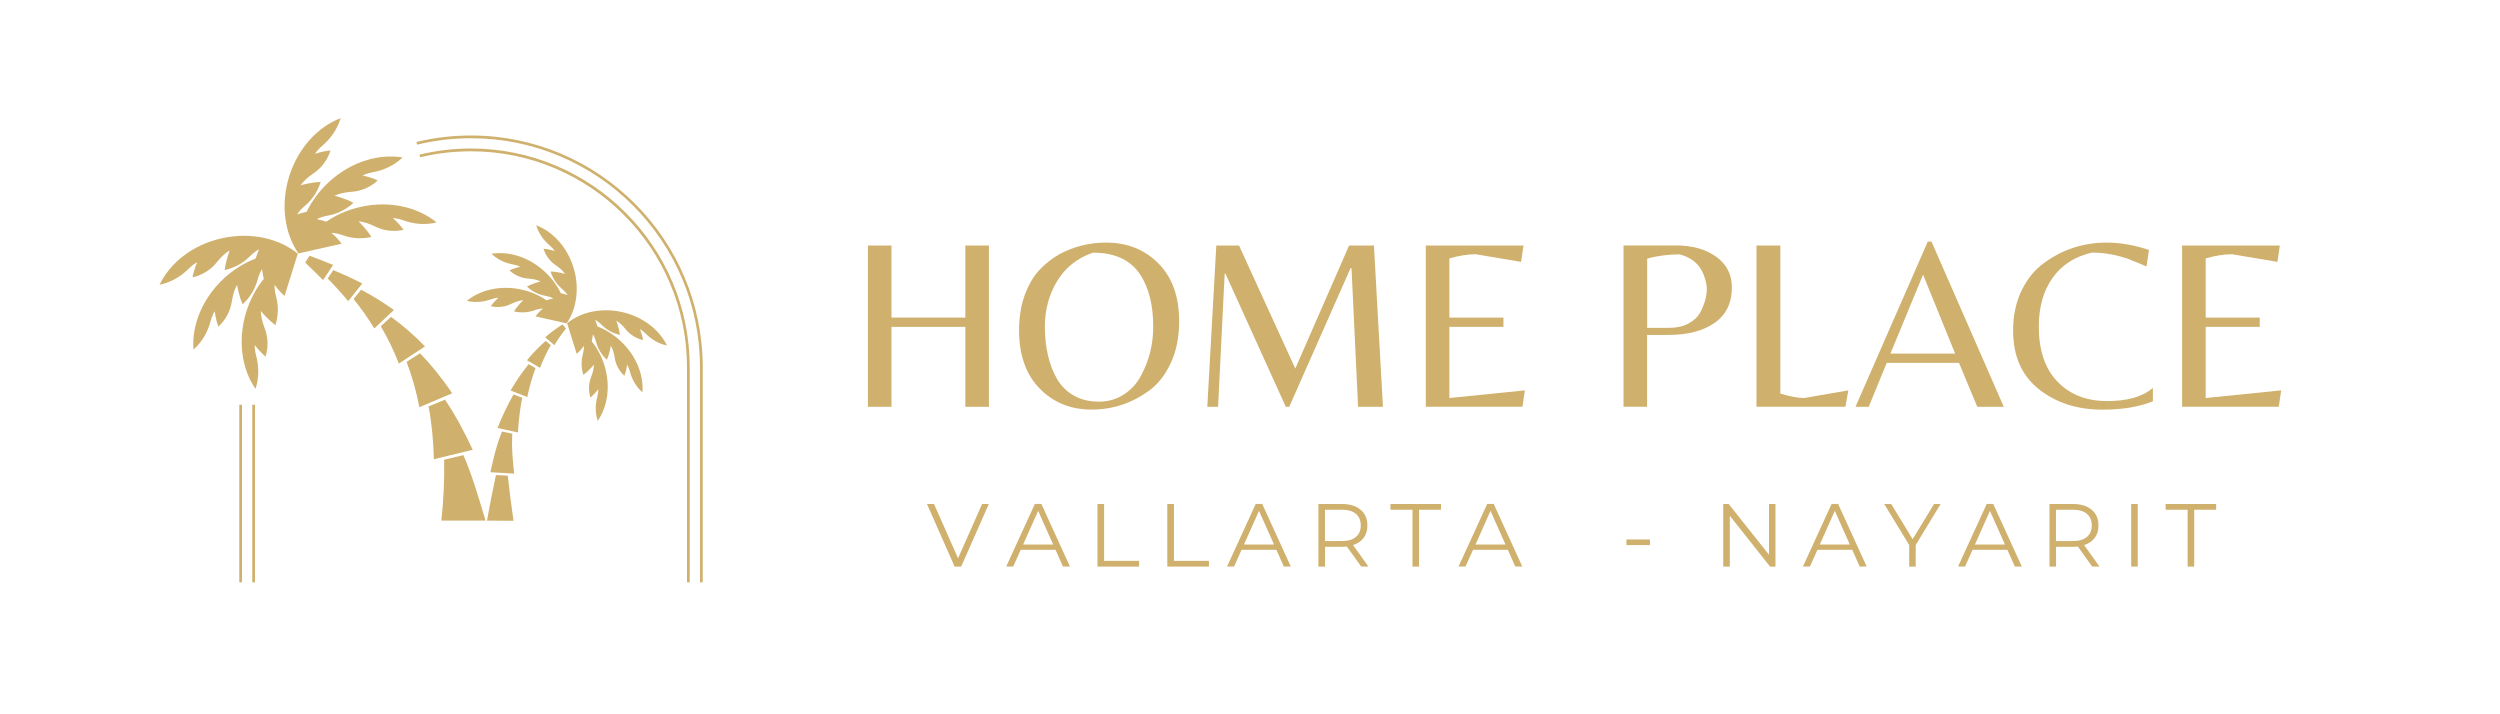 <svg xmlns="http://www.w3.org/2000/svg" xmlns:xlink="http://www.w3.org/1999/xlink" id="Layer_1" x="0px" y="0px" viewBox="0 0 350 100" style="enable-background:new 0 0 350 100;" xml:space="preserve"><style type="text/css">	.st0{clip-path:url(#SVGID_00000167387676912410499470000010604438144129901989_);}	.st1{fill:#CFB06C;}</style><g>	<defs>		<rect id="SVGID_1_" x="22.34" y="16.52" width="76.04" height="65.01"></rect>	</defs>	<clipPath id="SVGID_00000096048634739804014530000002812812056140297915_">		<use xlink:href="#SVGID_1_" style="overflow:visible;"></use>	</clipPath>	<g style="clip-path:url(#SVGID_00000096048634739804014530000002812812056140297915_);">		<path class="st1" d="M33.5,56.66h0.38v24.95H33.5V56.66z M35.32,81.62h0.38V56.66h-0.38L35.32,81.62z M65.94,18.97   c-2.58,0-5.15,0.3-7.64,0.91l0.09,0.37c2.46-0.59,5-0.9,7.56-0.9C83.62,19.35,98,33.73,98,51.41v30.21h0.38V51.41   C98.38,33.52,83.82,18.97,65.94,18.97z M65.94,20.79c-2.44,0-4.87,0.29-7.22,0.86l0.09,0.37c2.32-0.56,4.72-0.84,7.13-0.84   c16.67,0,30.24,13.57,30.24,30.24v30.21h0.38V51.41C96.56,34.52,82.82,20.79,65.94,20.79z M31.04,33.36   c-4.07,0.91-7.25,3.45-8.7,6.51l0.12-0.03c1.49-0.33,2.83-1.11,3.91-2.18c0.38-0.38,0.8-0.72,1.23-0.95c0,0-0.46,1.06-0.64,2.12   c1.33-0.3,2.52-1.03,3.37-2.09c0.54-0.67,1.17-1.31,1.83-1.68c0,0-0.56,1.42-0.69,2.75c1.3-0.29,2.51-0.93,3.45-1.87   c0.42-0.42,0.89-0.8,1.36-1.05c0,0-0.27,0.58-0.48,1.3c-1.55,0.6-3.07,1.52-4.43,2.77c-3.06,2.82-4.55,6.61-4.28,9.99l0.09-0.09   c1.12-1.03,1.9-2.37,2.29-3.85c0.14-0.53,0.33-1.03,0.59-1.44c0,0,0.13,1.15,0.51,2.16c1-0.92,1.67-2.15,1.88-3.49   c0.13-0.85,0.36-1.71,0.74-2.36c0,0,0.23,1.5,0.78,2.72c0.98-0.9,1.71-2.06,2.06-3.34c0.15-0.58,0.37-1.14,0.66-1.59   c0,0,0.06,0.63,0.24,1.37c-1.05,1.3-1.9,2.85-2.45,4.61c-1.24,3.98-0.64,8,1.29,10.79l0.04-0.12c0.45-1.46,0.45-3,0.06-4.48   c-0.14-0.52-0.22-1.06-0.21-1.54c0,0,0.69,0.93,1.52,1.62c0.4-1.3,0.37-2.7-0.12-3.96c-0.31-0.81-0.55-1.67-0.54-2.42   c0,0,0.95,1.19,2.04,1.97c0.4-1.27,0.45-2.63,0.11-3.92c-0.16-0.58-0.25-1.17-0.23-1.71c0,0,0.63,0.89,1.4,1.55l1.85-5.92   C39.06,33.38,35.11,32.45,31.04,33.36z M46.39,32.59c0.53,0.02,1.12,0.16,1.68,0.37c1.25,0.45,2.62,0.5,3.92,0.22   c-0.69-1.15-1.8-2.19-1.8-2.19c0.75,0.05,1.59,0.36,2.37,0.74c1.22,0.6,2.62,0.74,3.94,0.45c-0.62-0.89-1.49-1.65-1.49-1.65   c0.48,0.02,1,0.15,1.52,0.34c1.44,0.51,2.98,0.64,4.47,0.3l0.12-0.03c-2.63-2.15-6.58-3.09-10.65-2.17   c-1.79,0.4-3.42,1.12-4.79,2.07c-0.71-0.24-1.34-0.35-1.34-0.35c0.47-0.25,1.05-0.42,1.64-0.52c1.31-0.24,2.52-0.87,3.5-1.77   c-1.17-0.65-2.65-1-2.65-1c0.68-0.33,1.55-0.49,2.42-0.55c1.36-0.1,2.63-0.66,3.63-1.59c-0.97-0.46-2.11-0.69-2.11-0.69   c0.43-0.22,0.94-0.37,1.48-0.47c1.5-0.28,2.9-0.93,4.02-1.97l0.09-0.09c-3.35-0.55-7.25,0.62-10.31,3.44   c-1.35,1.25-2.4,2.68-3.12,4.18c-0.74,0.15-1.34,0.37-1.34,0.37c0.29-0.46,0.7-0.89,1.16-1.27c1.02-0.86,1.74-2.01,2.14-3.28   c-1.33,0.02-2.8,0.46-2.8,0.46c0.42-0.63,1.1-1.2,1.82-1.68c1.12-0.76,1.95-1.89,2.36-3.19c-1.08,0.09-2.17,0.46-2.17,0.46   c0.26-0.4,0.63-0.79,1.05-1.15c1.16-0.99,2.04-2.26,2.5-3.71l0.05-0.13c-3.18,1.2-5.96,4.16-7.21,8.14   c-1.24,3.98-0.64,8,1.29,10.8l6.06-1.36C47.22,33.28,46.39,32.59,46.39,32.59z M87.09,43.69c-2.93-0.66-5.8,0.01-7.69,1.57   l1.34,4.28c0.56-0.48,1.01-1.12,1.01-1.12c0.02,0.39-0.05,0.81-0.16,1.23c-0.25,0.93-0.21,1.91,0.08,2.83   c0.78-0.56,1.47-1.42,1.47-1.42c0.01,0.54-0.16,1.17-0.39,1.74c-0.35,0.91-0.38,1.93-0.09,2.86c0.6-0.5,1.1-1.17,1.1-1.17   c0.01,0.35-0.05,0.73-0.15,1.11c-0.28,1.07-0.28,2.18,0.04,3.23l0.03,0.09c1.4-2.02,1.83-4.92,0.93-7.8   c-0.4-1.27-1.01-2.39-1.77-3.33c0.13-0.53,0.17-0.99,0.17-0.99c0.21,0.33,0.36,0.73,0.47,1.15c0.25,0.93,0.78,1.76,1.48,2.41   c0.4-0.88,0.56-1.97,0.56-1.97c0.28,0.47,0.44,1.09,0.54,1.7c0.15,0.97,0.63,1.86,1.36,2.52c0.28-0.73,0.37-1.56,0.37-1.56   c0.18,0.3,0.32,0.66,0.42,1.04c0.29,1.07,0.85,2.04,1.66,2.78l0.07,0.06c0.2-2.44-0.88-5.18-3.09-7.22c-0.98-0.9-2.07-1.57-3.2-2   c-0.15-0.52-0.34-0.94-0.34-0.94c0.34,0.18,0.68,0.45,0.98,0.76c0.68,0.68,1.55,1.14,2.49,1.35c-0.09-0.96-0.5-1.99-0.5-1.99   c0.48,0.27,0.93,0.72,1.32,1.21c0.62,0.77,1.48,1.29,2.44,1.51c-0.13-0.77-0.46-1.53-0.46-1.53c0.31,0.16,0.61,0.41,0.89,0.69   c0.78,0.78,1.75,1.34,2.82,1.58l0.09,0.02C92.32,46.18,90.03,44.35,87.09,43.69z M80.28,37.42c-0.9-2.88-2.91-5.01-5.21-5.88   l0.03,0.09c0.33,1.05,0.97,1.97,1.81,2.69c0.3,0.25,0.57,0.53,0.75,0.83c0,0-0.79-0.27-1.57-0.33c0.29,0.93,0.89,1.75,1.7,2.3   c0.52,0.35,1.01,0.76,1.31,1.22c0,0-1.06-0.31-2.02-0.33c0.29,0.92,0.81,1.75,1.55,2.38c0.33,0.28,0.63,0.59,0.84,0.92   c0,0-0.44-0.15-0.96-0.27c-0.52-1.09-1.28-2.12-2.26-3.02c-2.21-2.04-5.02-2.89-7.45-2.49l0.07,0.06c0.81,0.75,1.82,1.22,2.9,1.42   c0.38,0.07,0.76,0.18,1.07,0.34c0,0-0.82,0.16-1.52,0.5c0.72,0.67,1.65,1.08,2.62,1.15c0.62,0.04,1.26,0.16,1.74,0.4   c0,0-1.07,0.25-1.91,0.72c0.71,0.65,1.58,1.11,2.53,1.28c0.43,0.08,0.84,0.2,1.18,0.38c0,0-0.45,0.08-0.97,0.26   c-0.99-0.68-2.17-1.2-3.46-1.49c-2.93-0.66-5.8,0.01-7.69,1.57l0.09,0.02c1.07,0.24,2.19,0.15,3.23-0.22   c0.37-0.13,0.74-0.23,1.1-0.24c0,0-0.63,0.55-1.07,1.19c0.96,0.22,1.96,0.11,2.84-0.32c0.56-0.27,1.17-0.49,1.71-0.53   c0,0-0.8,0.75-1.3,1.58c0.94,0.21,1.92,0.17,2.83-0.15c0.4-0.15,0.83-0.25,1.22-0.26c0,0-0.6,0.5-1.04,1.1l4.37,0.98   C80.74,43.19,81.17,40.29,80.28,37.42z M62.18,64.36c0.06,2.79-0.09,5.8-0.39,8.52h6.19c-0.87-2.84-1.9-6.5-3.11-9.16L62.18,64.36   z M62.3,55.95l-2.3,0.95c0.47,2.47,0.68,4.94,0.74,7.39l5.44-1.32C65.05,60.52,63.78,58.15,62.3,55.95z M58.81,49.46l-1.88,1.2   c0.78,2.09,1.38,4.21,1.78,6.35l4.59-1.95C61.97,53.05,60.45,51.17,58.81,49.46z M54.75,44.36l-1.44,1.32   c1,1.69,1.85,3.44,2.53,5.22l3.66-2.4C58.02,46.97,56.42,45.58,54.75,44.36z M50.56,40.56l-1.06,1.3c1.07,1.33,2.05,2.7,2.9,4.12   l2.75-2.58C53.66,42.33,52.13,41.39,50.56,40.56z M46.66,37.82l-0.78,1.17c1.01,1.03,1.97,2.09,2.87,3.17l1.97-2.47   C49.38,38.99,48.02,38.38,46.66,37.82z M43.34,35.8l-0.61,0.96c0.84,0.81,1.69,1.63,2.5,2.45l1.41-2.12   C45.54,36.63,44.44,36.22,43.34,35.8z M69.43,66.51c-0.46,2.13-0.87,4.24-1.25,6.38l3.71,0.02c-0.3-2.13-0.57-4.17-0.8-6.31   L69.43,66.51z M71.73,63.5c-0.03-0.46-0.03-0.91-0.05-1.37c0.01-0.47,0.02-0.94,0.04-1.41l-1.45-0.31   c-0.18,0.46-0.34,0.92-0.5,1.38c-0.14,0.48-0.3,0.97-0.43,1.45l-0.36,1.43l-0.32,1.44l3.32,0.2l-0.14-1.41L71.73,63.5z    M69.66,59.91l2.85,0.64c0.09-1.62,0.28-3.25,0.6-4.87l-1.22-0.46C71.05,56.71,70.3,58.28,69.66,59.91z M71.48,54.67l2.34,0.91   c0.28-1.37,0.66-2.72,1.16-4.05l-0.97-0.55C73.08,52.13,72.24,53.37,71.48,54.67z M73.78,50.43l1.82,1.07   c0.42-1.09,0.92-2.15,1.51-3.18l-0.72-0.59C75.46,48.55,74.58,49.45,73.78,50.43z M76.33,47.22l1.29,1.1   c0.47-0.82,1.03-1.58,1.62-2.33l-0.5-0.57C77.92,45.96,77.09,46.54,76.33,47.22z"></path>	</g></g><g>	<g transform="translate(98.139, 253.752)">		<g>			<path class="st1" d="M26.67-207.99v11.19h-3.3v-22.58h3.3v10.09h10.34v-10.09h3.3v22.58h-3.3v-11.19H26.67z"></path>		</g>	</g></g><g>	<g transform="translate(118.441, 253.752)">		<g>			<path class="st1" d="M36.41-219.79c2.95,0,5.39,0.97,7.32,2.91c1.94,1.95,2.91,4.64,2.91,8.1c0,2.23-0.39,4.17-1.17,5.84    c-0.77,1.67-1.78,2.96-3.02,3.87c-2.44,1.78-5.13,2.66-8.06,2.66c-2.93,0-5.36-0.98-7.28-2.95c-1.92-1.96-2.88-4.68-2.88-8.14    c0-1.8,0.25-3.41,0.76-4.85c0.52-1.44,1.19-2.62,2.02-3.53c0.83-0.91,1.79-1.67,2.88-2.29    C31.89-219.24,34.07-219.79,36.41-219.79z M29.55-200.69c0.59,1.01,1.39,1.79,2.38,2.34c1,0.56,2.16,0.83,3.46,0.83    c1.3,0,2.46-0.33,3.48-0.99c1.03-0.66,1.83-1.53,2.4-2.59c1.16-2.13,1.74-4.43,1.74-6.89c0-3.02-0.6-5.45-1.81-7.3    c-1.34-2.06-3.55-3.09-6.64-3.09c-2.2,0.77-3.87,2.1-5.01,4c-1.14,1.88-1.71,4.01-1.71,6.39    C27.85-205.08,28.42-202.65,29.55-200.69z"></path>		</g>	</g></g><g>	<g transform="translate(140.182, 253.752)">		<g>			<path class="st1" d="M41.16-202.15l7.53-17.23h3.48l1.26,22.58h-3.48l-0.92-19.4h-0.14l-8.58,19.4h-0.48l-8.44-18.62h-0.12    l-0.92,18.62h-1.51l1.26-22.58h3.18L41.16-202.15z"></path>		</g>	</g></g><g>	<g transform="translate(166.842, 253.752)">		<g>			<path class="st1" d="M32.77-196.8v-22.58h13.68l-0.34,2.29l-6.36-1.07c-1.11,0-2.34,0.2-3.68,0.59v8.28h7.57v1.3h-7.57v9.96    l10.57-1.07l-0.34,2.29H32.77z"></path>		</g>	</g></g><g>	<g transform="translate(191.193, 253.752)">		<g>			<path class="st1" d="M51.27-213.52c0,2.19-0.81,3.85-2.42,4.97c-1.6,1.13-3.77,1.69-6.52,1.69H39.4v10.05h-3.3v-22.58h7.34    c2.3,0,4.17,0.53,5.63,1.58C50.53-216.76,51.27-215.33,51.27-213.52z M39.4-207.85h3.04c1.07,0,1.98-0.2,2.74-0.6    c0.77-0.41,1.32-0.94,1.67-1.58c0.6-1.14,0.91-2.24,0.91-3.3c0-0.52-0.14-1.15-0.41-1.88c-0.55-1.5-1.67-2.48-3.37-2.93    c-1.63,0-3.16,0.2-4.57,0.59V-207.85z"></path>		</g>	</g></g><g>	<g transform="translate(207.566, 253.752)">		<g>			<path class="st1" d="M38.34-196.8v-22.58h3.34v20.73c1.39,0.42,2.5,0.62,3.34,0.62l6.18-1.07l-0.41,2.29H38.34z"></path>		</g>	</g></g><g>	<g transform="translate(222.17, 253.752)">		<g>			<path class="st1" d="M37.6-196.8l10.12-23.13h0.52l10.12,23.13h-3.71l-2.56-6.15H41.97l-2.52,6.15H37.6z M42.49-204.25h9.06    l-4.49-11.05L42.49-204.25z"></path>		</g>	</g></g><g>	<g transform="translate(241.033, 253.752)">		<g>			<path class="st1" d="M53.31-196.4c-3.52,0-6.48-0.95-8.9-2.86c-2.41-1.92-3.61-4.66-3.61-8.22c0-2.1,0.4-3.96,1.19-5.6    c0.79-1.63,1.84-2.92,3.14-3.85c2.6-1.91,5.53-2.86,8.79-2.86c1.88,0,3.85,0.35,5.9,1.03l-0.34,2.31    c-1.07-0.45-1.9-0.79-2.49-1.03c-1.71-0.6-3.42-0.91-5.15-0.91c-2.39,0.55-4.24,1.73-5.52,3.55c-1.28,1.81-1.92,4.08-1.92,6.8    c0,3.35,0.87,5.93,2.63,7.74c1.75,1.8,4.06,2.7,6.93,2.7c2.86,0,5-0.61,6.41-1.85v1.88C58.42-196.78,56.07-196.4,53.31-196.4z"></path>		</g>	</g></g><g>	<g transform="translate(259.986, 253.752)">		<g>			<path class="st1" d="M45.51-196.8v-22.58h13.68l-0.34,2.29l-6.36-1.07c-1.11,0-2.34,0.2-3.68,0.59v8.28h7.57v1.3h-7.57v9.96    l10.57-1.07l-0.34,2.29H45.51z"></path>		</g>	</g></g><g>	<g transform="translate(108.076, 273.43)">		<g>			<path class="st1" d="M30.36-202.87l-3.87,8.76h-0.92l-3.87-8.76h0.99l3.36,7.6l3.37-7.6H30.36z"></path>		</g>	</g></g><g>	<g transform="translate(117.872, 273.43)">		<g>			<path class="st1" d="M29.9-196.46h-4.87l-1.05,2.34h-0.98l4.01-8.76h0.91l4,8.76h-0.98L29.9-196.46z M29.57-197.2l-2.1-4.71    l-2.1,4.71H29.57z"></path>		</g>	</g></g><g>	<g transform="translate(127.876, 273.43)">		<g>			<path class="st1" d="M25.78-202.87h0.92v7.96h4.9v0.8h-5.83V-202.87z"></path>		</g>	</g></g><g>	<g transform="translate(136.474, 273.43)">		<g>			<path class="st1" d="M26.96-202.87h0.92v7.96h4.9v0.8h-5.83V-202.87z"></path>		</g>	</g></g><g>	<g transform="translate(145.071, 273.43)">		<g>			<path class="st1" d="M33.62-196.46h-4.87l-1.05,2.34h-0.98l4.01-8.76h0.91l4,8.76h-0.98L33.62-196.46z M33.29-197.2l-2.1-4.71    l-2.1,4.71H33.29z"></path>		</g>	</g></g><g>	<g transform="translate(155.076, 273.43)">		<g>			<path class="st1" d="M35.49-194.11l-2.01-2.81c-0.23,0.03-0.46,0.04-0.69,0.04h-2.36v2.77H29.5v-8.76h3.29    c1.11,0,1.98,0.27,2.61,0.8c0.64,0.53,0.96,1.27,0.96,2.2c0,0.69-0.17,1.27-0.52,1.74c-0.35,0.46-0.84,0.8-1.49,1.01l2.15,3    H35.49z M32.75-197.68c0.87,0,1.54-0.19,1.99-0.57c0.46-0.38,0.69-0.91,0.69-1.62c0-0.71-0.23-1.25-0.69-1.63    c-0.45-0.38-1.11-0.57-1.99-0.57h-2.33v4.39H32.75z"></path>		</g>	</g></g><g>	<g transform="translate(165.146, 273.43)">		<g>			<path class="st1" d="M32.59-202.07h-3.07v-0.8h7.07v0.8h-3.07v7.96h-0.92V-202.07z"></path>		</g>	</g></g><g>	<g transform="translate(173.578, 273.43)">		<g>			<path class="st1" d="M37.52-196.46h-4.87l-1.05,2.34h-0.98l4.01-8.76h0.91l4,8.76h-0.98L37.52-196.46z M37.19-197.2l-2.1-4.71    L33-197.2H37.19z"></path>		</g>	</g></g><g>	<g transform="translate(193.6, 273.43)">		<g>			<path class="st1" d="M34.1-197.9h3.29v0.78H34.1V-197.9z"></path>		</g>	</g></g><g>	<g transform="translate(204.925, 273.43)">		<g>			<path class="st1" d="M43.64-202.87v8.76h-0.76l-5.63-7.11v7.11h-0.92v-8.76h0.76l5.65,7.11v-7.11H43.64z"></path>		</g>	</g></g><g>	<g transform="translate(215.984, 273.43)">		<g>			<path class="st1" d="M43.33-196.46h-4.87l-1.05,2.34h-0.98l4.01-8.76h0.91l4,8.76h-0.98L43.33-196.46z M42.99-197.2l-2.1-4.71    l-2.1,4.71H42.99z"></path>		</g>	</g></g><g>	<g transform="translate(225.989, 273.43)">		<g>			<path class="st1" d="M42.21-197.13v3.02H41.3v-3.02l-3.5-5.74h0.98l3,4.92l3-4.92h0.92L42.21-197.13z"></path>		</g>	</g></g><g>	<g transform="translate(235.092, 273.43)">		<g>			<path class="st1" d="M45.94-196.46h-4.87l-1.05,2.34h-0.98l4.01-8.76h0.91l4,8.76h-0.98L45.94-196.46z M45.6-197.2l-2.1-4.71    l-2.1,4.71H45.6z"></path>		</g>	</g></g><g>	<g transform="translate(245.096, 273.43)">		<g>			<path class="st1" d="M47.81-194.11l-2.01-2.81c-0.23,0.03-0.46,0.04-0.69,0.04h-2.36v2.77h-0.92v-8.76h3.29    c1.11,0,1.98,0.27,2.61,0.8c0.64,0.53,0.96,1.27,0.96,2.2c0,0.69-0.17,1.27-0.52,1.74c-0.35,0.46-0.84,0.8-1.49,1.01l2.15,3    H47.81z M45.07-197.68c0.87,0,1.54-0.19,1.99-0.57c0.46-0.38,0.69-0.91,0.69-1.62c0-0.71-0.23-1.25-0.69-1.63    c-0.45-0.38-1.11-0.57-1.99-0.57h-2.33v4.39H45.07z"></path>		</g>	</g></g><g>	<g transform="translate(255.167, 273.43)">		<g>			<path class="st1" d="M43.2-202.87h0.92v8.76H43.2V-202.87z"></path>		</g>	</g></g><g>	<g transform="translate(260.609, 273.43)">		<g>			<path class="st1" d="M45.65-202.07h-3.07v-0.8h7.07v0.8h-3.07v7.96h-0.92V-202.07z"></path>		</g>	</g></g></svg>